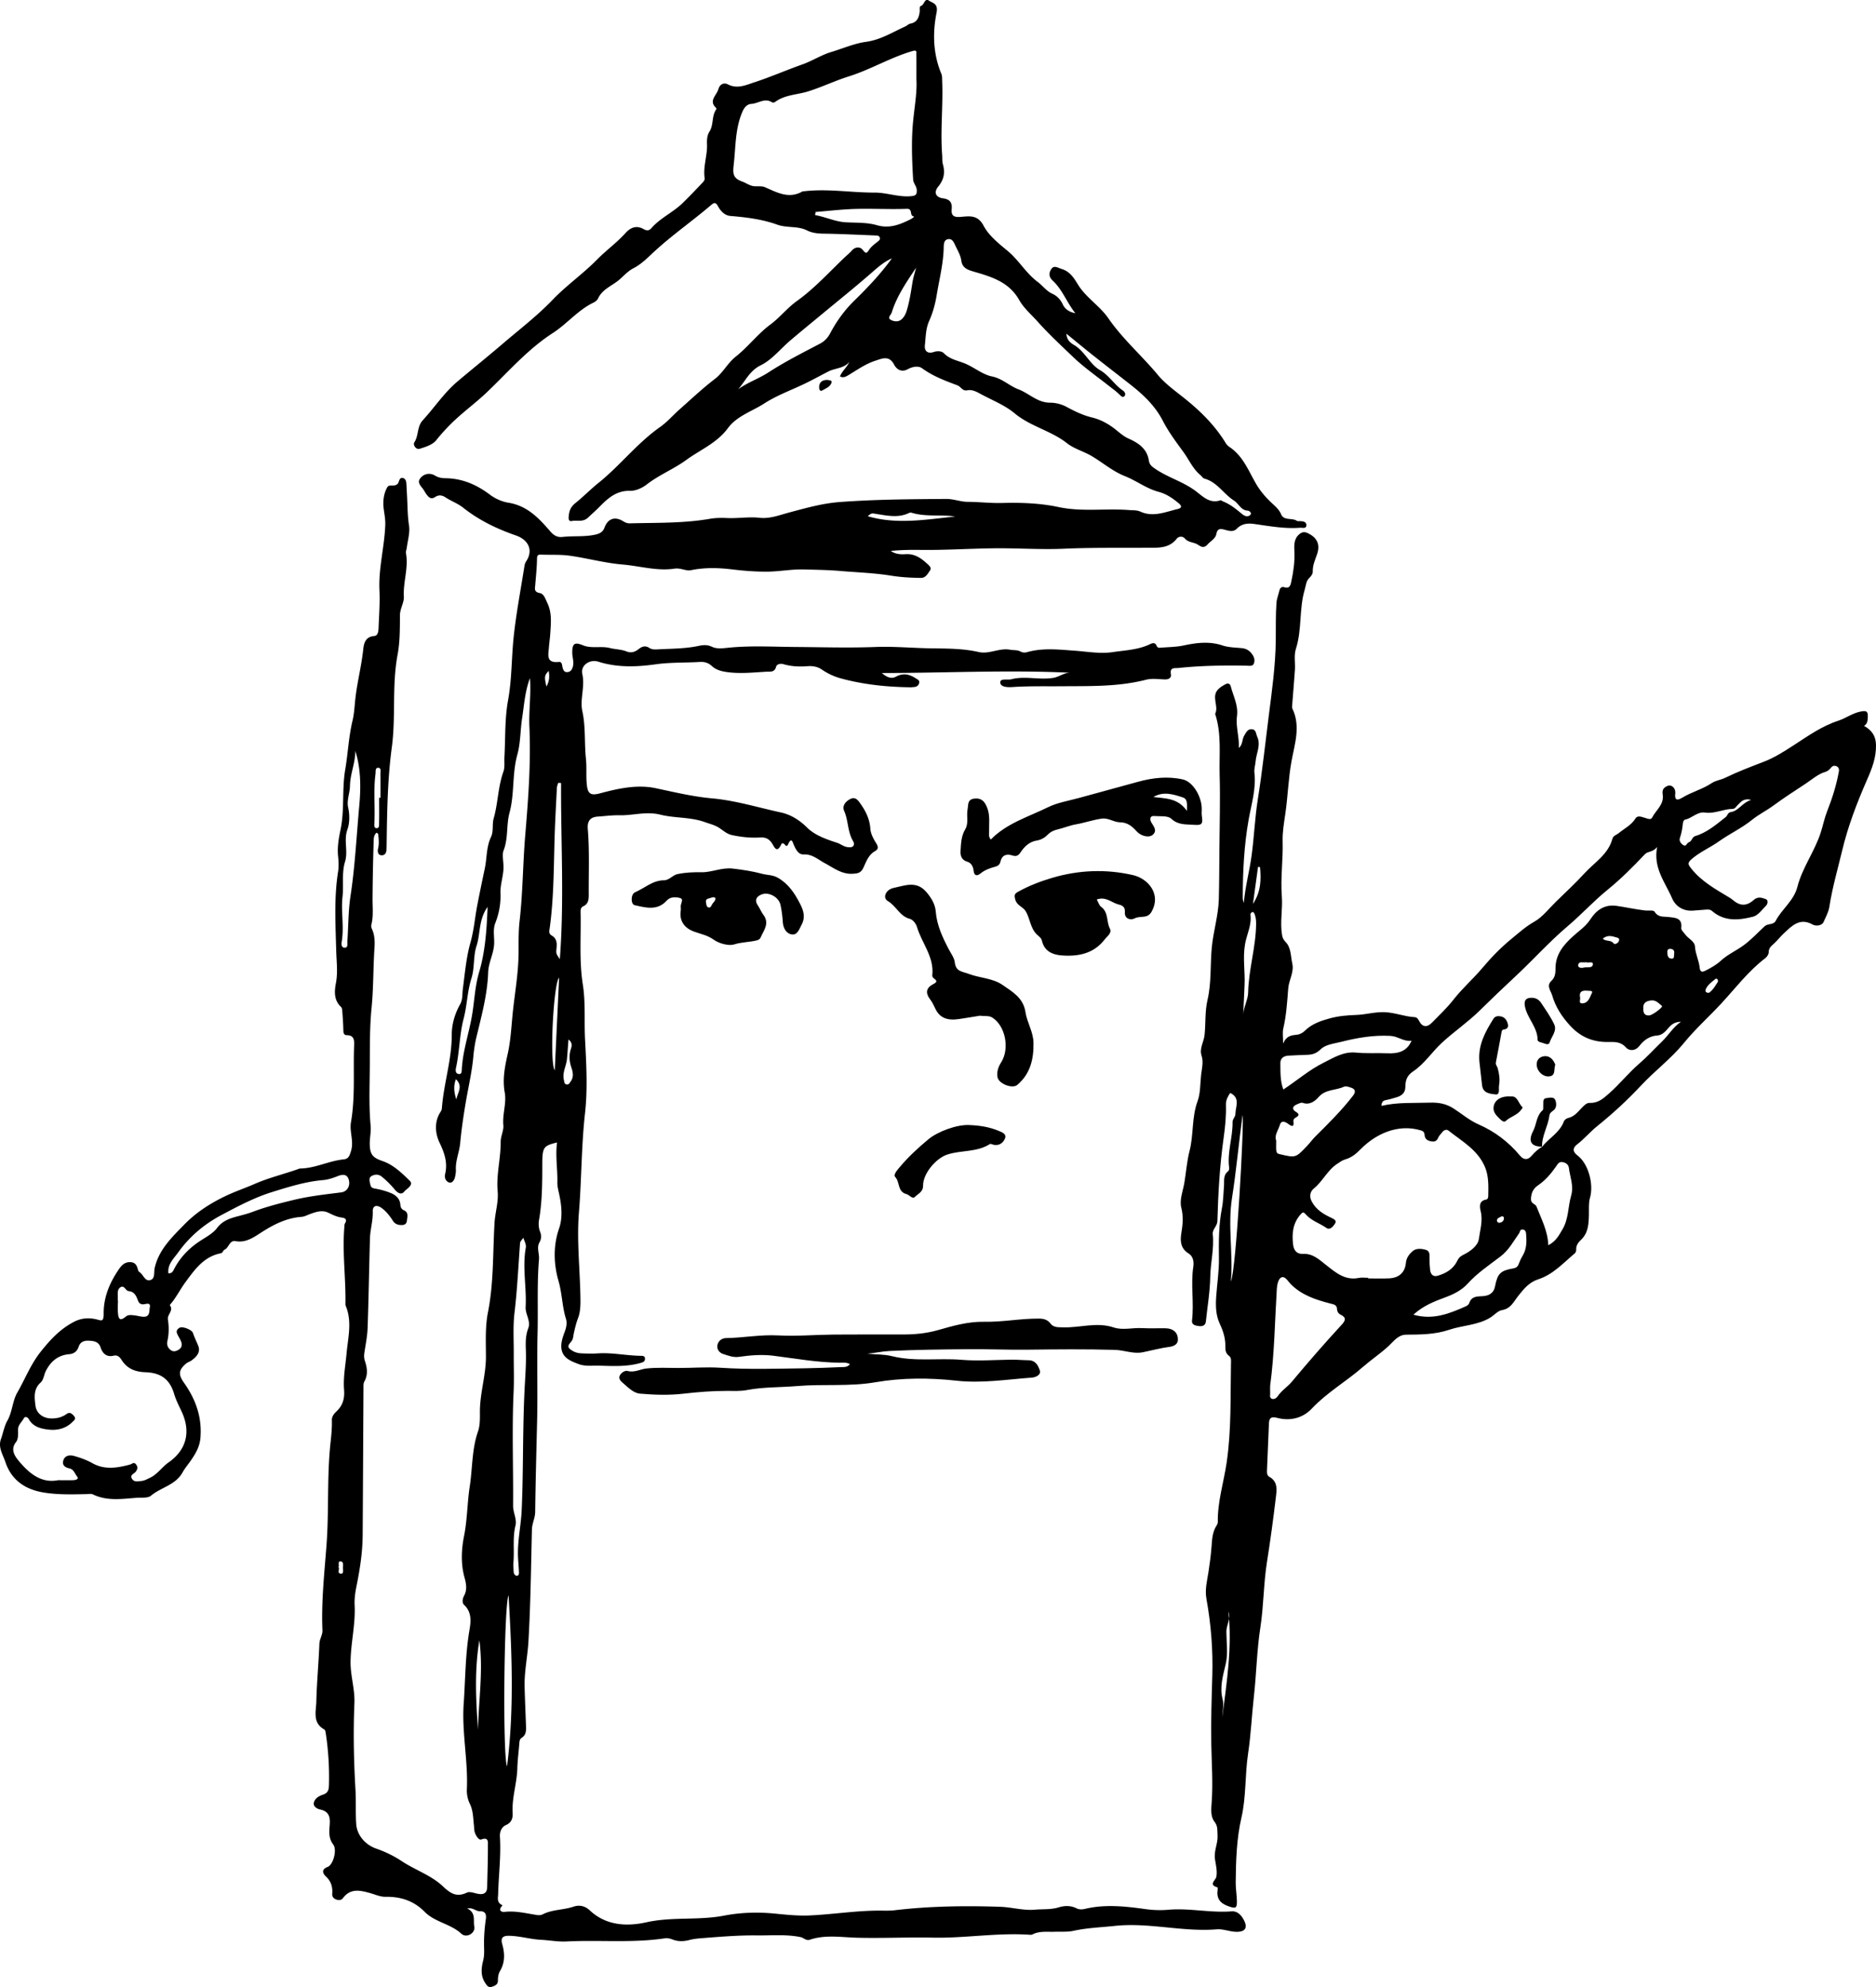 <svg xmlns="http://www.w3.org/2000/svg" xml:space="preserve" viewBox="0 0 202.476 214.476">
<title>
  A hand-drawn, agitated drink carton wielding a writng instrument menancingly
</title>
<desc>
  A hand-drawn, agitated drink carton wielding a writng instrument menancingly. Copyright 2024 Kim Nguyen. See yesthatkim.com/terms for license policy.
</desc>
  <g fill-rule="evenodd" clip-rule="evenodd">
    <path d="M40.645 89.876c-.35.3-.311.749-.322 1.134-.061 1.993-.1 3.987-.115 5.981-.007.926.107 1.855-.117 2.77-.043.177-.032.323.043.484.308.658.331 1.357.284 2.064-.145 2.151-.102 4.321-.313 6.454-.201 2.022-.185 4.027-.191 6.041-.007 2.242-.121 4.484.09 6.73.059.633-.113 1.326-.096 1.999.028 1.091.34 1.427 1.384 1.786 1.172.402 2.066 1.283 2.922 2.114.482.469-.32.858-.602 1.198-.34.41-.778.037-1.001-.232a10.058 10.058 0 0 0-1.411-1.403c-.359-.293-.776-.245-1.104-.058-.343.195-.189.597-.124.924.056.281.202.377.507.427.569.094 1.139.253 1.674.468.563.225 1.015.611 1.061 1.288.019.278.124.468.388.589.521.239.356.701.318 1.107-.027.282-.185.463-.49.479-.418.021-.783-.078-1.022-.452-.329-.513-.69-.985-1.188-1.362-.537-.404-1.011-.309-.989.355.033.994-.273 1.931-.301 2.9-.094 3.224-.142 6.448-.254 9.671-.031.892-.217 1.778-.348 2.665-.045.31-.047.588.058.901.241.723.347 1.47-.048 2.186-.132.239-.106.488-.108.737-.03 5.285-.052 10.57-.087 15.855-.012 1.851-.292 3.67-.659 5.481-.139.686-.246 1.399-.21 2.093.106 2.052-.413 4.05-.438 6.098-.019 1.529.48 2.967.415 4.498-.132 3.116-.067 6.241.116 9.356.073 1.231-.007 2.472.079 3.678.084 1.185.961 2.224 2.151 2.641.988.347 1.898.783 2.758 1.354 1.452.964 3.181 1.525 4.444 2.718.838.79 1.488 1.205 2.602.678.318-.15.818.074 1.233.14.584.094.933-.098.946-.735.03-1.488.085-2.977.078-4.464-.002-.358.111-.976-.721-.669-.261.097-.598-.432-.707-.815-.068-.239-.054-.501-.083-.752-.091-.774-.075-1.553-.442-2.296-.228-.461-.34-1.039-.317-1.556.139-3.093-.557-6.167-.343-9.233.175-2.5.171-5.018.552-7.517.15-.981.493-2.229-.513-3.161-.228-.211-.175-.654-.005-.965.371-.676.235-1.328.044-2.026-.4-1.465-.324-3.006-.039-4.434.355-1.778.341-3.572.613-5.34.306-1.981.219-4.019.894-5.956.224-.644.208-1.391.204-2.089-.01-2.024.658-3.962.651-6-.005-1.59-.091-3.208.222-4.789.628-3.183.515-6.417.706-9.63.068-1.142.441-2.253.337-3.404-.162-1.795.338-3.547.326-5.328-.004-.629.342-1.234.288-1.799-.115-1.206.362-2.383.149-3.547-.263-1.438.024-2.83.323-4.165.347-1.55.396-3.106.567-4.657.235-2.133.608-4.254.607-6.411 0-1.096-.016-2.201.109-3.286.352-3.071.349-6.163.607-9.236.327-3.906.623-7.802.449-11.731-.076-1.726.199-3.465.06-5.228-.537 1.424-.628 2.896-.85 4.356-.198 1.299-.163 2.648-.508 3.888-.579 2.076-.296 4.247-.846 6.277-.366 1.352-.118 2.756-.647 4.091-.157.397-.019 1.123-.004 1.691.025 1.003-.364 1.927-.326 2.92.042 1.095-.149 2.167-.557 3.206-.282.718-.09 1.505-.127 2.257-.052 1.072-.61 2.012-.645 3.067-.081 2.392-.712 4.682-1.265 6.987-.163.681-.27 1.381-.332 2.078-.155 1.728-.565 3.418-.848 5.121-.234 1.406-.443 2.817-.572 4.229-.09.988-.522 1.906-.467 2.91.014.248-.04.505-.09.752-.072.354-.318.711-.646.605-.293-.094-.536-.455-.429-.895.297-1.22-.057-2.271-.597-3.4-.435-.909-.578-2.063-.034-3.094.104-.196.265-.363.282-.598.195-2.682 1.079-5.262 1.07-7.99-.003-1.09.334-2.252.907-3.266.287-.508.215-1.1.286-1.634.225-1.687.365-3.402.825-5.027.379-1.341.48-2.71.742-4.057.254-1.304.524-2.619.801-3.914.243-1.135.157-2.337.675-3.422.296-.62.102-1.348.286-1.993.473-1.656.462-3.408 1.049-5.045.172-.482.082-1.059.112-1.592.113-2.048.027-4.133.394-6.135.418-2.284.363-4.576.607-6.854.273-2.553.761-5.083 1.161-7.623.026-.163.074-.337.164-.471.81-1.197.307-2.341-1.096-2.828-2.041-.708-3.979-1.637-5.693-3.001-.572-.455-1.3-.709-1.917-1.117-.391-.259-.757-.255-1.094-.03-.426.285-.667.062-.899-.229-.157-.196-.263-.432-.413-.635-.276-.374-.688-.73-.244-1.221.436-.481 1.05-.52 1.535-.226.402.243.798.282 1.196.288 1.805.026 3.355.732 4.752 1.786.599.452 1.342.751 1.95.848 2.071.328 3.32 1.683 4.561 3.118.355.411.751.647 1.303.584 1.199-.138 2.417.016 3.608-.267.44-.104.764-.3.925-.738.362-.983 1.127-1.246 2.025-.685.226.141.455.228.711.221 2.885-.076 5.777.007 8.64-.49.604-.104 1.234-.113 1.848-.083 1.175.057 2.341-.156 3.522-.026 1.122.124 2.163-.301 3.245-.588 1.762-.468 3.519-.971 5.388-1.112 3.833-.289 7.662-.307 11.497-.335.796-.006 1.552.308 2.306.312 1.258.007 2.511.158 3.761.124 2.033-.056 4.101.022 6.036.435 2.563.546 5.087.133 7.616.328.42.033.854-.005 1.246.171 1.381.624 2.672.039 3.984-.271.552-.13.478-.362.109-.665-.646-.533-1.312-.984-2.149-1.208-1.297-.346-2.376-1.196-3.614-1.686-1.334-.526-2.404-1.47-3.61-2.18-.836-.492-1.884-.774-2.641-1.372-1.731-1.365-3.943-1.802-5.665-3.237-1.063-.887-2.479-1.432-3.74-2.124-.414-.228-.871-.451-1.362-.351-.521.106-.688-.398-1.072-.542-1.318-.493-2.638-.985-3.8-1.834-.446-.326-1.118-.139-1.538.092-.758.417-1.267-.068-1.48-.481-.544-1.056-1.338-.649-2.008-.438-1.052.332-1.97.988-2.915 1.557-.305.183-.563.325-.927.147.241-.602.745-.979 1.012-1.566-.589.718-1.526.651-2.278 1.038-.894.461-1.798.964-2.722 1.399-1.404.662-2.885 1.209-4.178 2.045-1.33.86-2.956 1.343-3.934 2.674-1.173 1.596-2.972 2.32-4.494 3.429-1.352.985-2.925 1.603-4.261 2.643-.438.341-1.145.702-1.822.685-1.458-.037-2.392.823-3.322 1.768-.377.383-.797.749-1.185 1.116-.575.544-1.193.247-1.775.379-.266.06-.338-.189-.325-.385.039-.612.15-1.097.738-1.564.851-.678 1.619-1.474 2.479-2.165 2.339-1.876 4.178-4.3 6.662-6.043.759-.533 1.417-1.298 2.139-1.937 1.242-1.097 2.451-2.24 3.764-3.245.899-.688 1.379-1.719 2.252-2.407 1.339-1.057 2.366-2.45 3.748-3.472 1.017-.752 1.8-1.776 2.84-2.521 1.898-1.358 3.462-3.092 5.142-4.696.272-.26.563-.487.817-.781.274-.318.831-.492 1.186-.023.344.456.444.286.691-.08.224-.332.578-.583.898-.84.141-.113.276-.199.236-.396-.052-.255-.271-.26-.464-.268-1.656-.067-3.312-.145-4.968-.186-.835-.021-1.647.035-2.451-.368-.984-.495-2.147-.237-3.189-.613-1.636-.591-3.352-.796-5.08-.942-.584-.049-1.038-.525-1.301-1.014-.24-.443-.402-.469-.744-.177-1.999 1.708-4.162 3.212-6.108 4.996-.709.649-1.4 1.386-2.322 1.856-.518.264-.987.772-1.453 1.183-.777.686-1.863 1.034-2.339 2.067-.086.186-.298.351-.491.443-1.682.81-2.855 2.294-4.397 3.289-2.719 1.755-4.813 4.205-7.131 6.41-1.18 1.123-2.513 2.085-3.682 3.218-.622.603-1.22 1.253-1.771 1.945-.38.477-1.134.715-1.768.913-.439.138-.743-.458-.6-.67.5-.738.282-1.705.915-2.396 1.273-1.389 2.34-3.005 3.764-4.205 1.605-1.353 3.248-2.671 4.845-4.04 1.823-1.562 3.74-3.021 5.404-4.757 1.501-1.567 3.293-2.813 4.8-4.345.992-1.008 2.141-1.829 3.083-2.878.536-.597 1.187-.853 1.949-.417.318.182.589.185.828-.091.958-1.106 2.328-1.699 3.364-2.703.75-.727 1.468-1.487 2.188-2.243.109-.114.232-.304.211-.438-.195-1.25.299-2.45.25-3.687-.019-.479.003-.95.274-1.378.455-.721.213-1.657.714-2.37.027-.038.031-.135.004-.16-.86-.78.045-1.359.229-2.016.152-.543.582-.766 1.038-.532 1.019.523 1.951.066 2.845-.225 1.755-.572 3.452-1.317 5.196-1.935 1.061-.375 2.024-1.014 3.118-1.341 1.247-.373 2.469-.919 3.742-1.093 1.579-.215 2.856-1.036 4.237-1.66.189-.085.352-.271.576-.313.715-.137.904-.667.983-1.287.027-.216-.076-.55.14-.619.368-.117.382-.894.866-.565.402.272 1.012.301.81 1.313-.437 2.188-.372 4.45.525 6.592.093.221.072.494.083.744.114 2.669-.205 5.338-.001 8.008.026.336-.009.688.081 1.006.256.905.108 1.661-.508 2.411-.502.61-.27 1.154.51 1.258.765.102 1.013.467.945 1.179-.07.73.272.883.974.826.925-.075 1.831-.254 2.466.946.578 1.094 1.64 1.929 2.619 2.742 1.195.994 1.966 2.396 3.217 3.325.552.41.938.995 1.608 1.294.459.205.86.607 1.096 1.119.232.505.639.813 1.368.979-.956-1.222-1.412-2.581-2.457-3.539-.458-.42-.393-.898-.105-1.282.286-.383.704-.075 1.071.034.89.265 1.322.948 1.778 1.694.86 1.405 2.346 2.286 3.272 3.629 1.549 2.245 3.611 4.029 5.341 6.111.77.926 1.783 1.663 2.738 2.419 1.788 1.417 3.399 2.984 4.594 4.948.098.161.243.31.399.414 1.453.96 2.046 2.548 2.863 3.96.48.83 1.09 1.523 1.781 2.161.367.339.722.65.934 1.147.308.72 1.169.352 1.695.7.082.055.22.033.332.037.322.012.702.049.696.438-.007.418-.427.256-.668.275-1.652.13-3.273-.169-4.898-.398-.72-.102-1.379-.074-1.944.507-.384.394-.895.211-1.359.09-.431-.111-.736-.106-.844.474-.093.5-.604.749-.928 1.112-.544.61-.887.078-1.311-.081-.411-.153-.857-.173-1.188-.567-.192-.229-.634-.229-.842.038-.848 1.086-2.03.981-3.2.988-3.002.018-6.008-.031-9.005.103-2.55.113-5.09-.082-7.637-.046-2.613.037-5.224.207-7.838.173-1.057-.014-2.114-.002-3.191.113.48.334 1.039.386 1.585.347.956-.069 1.652.399 2.302.995.224.205.564.463.347.767-.236.332-.459.802-.968.798-1.09-.009-2.168-.07-3.26-.245-1.793-.289-3.623-.345-5.438-.501-1.311-.113-2.632-.129-3.941-.165-1.348-.037-2.715.24-4.082.239-1.202-.001-2.395-.089-3.596-.236-1.49-.182-3.002-.236-4.516.079-.531.11-1.133-.268-1.755-.172-1.902.294-3.751-.284-5.625-.441-1.906-.16-3.779-.679-5.68-.949-.995-.141-2.017-.085-3.026-.115-.286-.009-.524-.05-.529.416-.009.944-.115 1.887-.188 2.831-.032.414-.17.782.509.903.433.077.607.677.81 1.105.503 1.062.365 2.191.297 3.297-.029.47-.104.944-.139 1.419-.06.82-.352 1.756 1.063 1.61.356-.037.336.301.394.54.067.281.153.575.517.556.357-.019.519-.265.609-.598.14-.514-.068-1.003-.068-1.506.001-.987.249-1.162 1.146-.794.939.385 1.953.053 2.916.297.594.15 1.222.137 1.807.373.451.182.881.071 1.261-.23.373-.296.729-.456 1.209-.143.331.216.766.148 1.158.13 1.373-.063 2.756-.069 4.102-.351.555-.116.972-.154 1.522.105.466.22 1.108.149 1.66.091 2.442-.256 4.885-.104 7.329-.088 2.864.02 5.727.11 8.595.001 2.018-.077 4.044.117 6.068.146 1.708.025 3.412.013 5.094.398 1.144.262 2.233-.471 3.395-.247.378.073.772-.007 1.143.207.175.101.455.119.655.062 1.703-.49 3.394-.291 5.132-.168 1.369.097 2.772.361 4.154.155 1.333-.199 2.704-.243 3.959-.831.275-.129.586-.278.767.155.059.142.173.222.33.208.867-.076 1.752-.072 2.597-.251 1.405-.298 2.77-.468 4.183.002.653.217 1.382.22 2.08.289.512.05.863.283 1.154.709.215.315.267.637.151.948-.118.321-.474.243-.741.238-2.473-.046-4.941-.014-7.403.247-.404.042-.954-.109-.808.682.071.386-.248.565-.664.553-.673-.021-1.383-.132-2.016.031-2.991.773-6.042.68-9.081.705-1.769.014-3.535-.031-5.304.084-.478.031-1.318.045-1.353-.478-.032-.5.772-.25 1.196-.36 1.49-.385 3.016.102 4.532-.151.634-.106 1.137-.554 1.795-.555-6.754-.319-13.498.031-20.31.032.578.491 1.049.654 1.527.395.769-.418 1.434-.278 2.119.167.222.144.474.221.376.549-.083.276-.297.393-.577.405-.112.004-.224.026-.336.024-2.561-.032-5.096-.292-7.57-.971-.717-.197-1.404-.525-2.033-.958-.452-.311-1.005-.389-1.534-.349-.881.067-1.748.031-2.589-.217-.373-.11-.734.042-.786.256-.158.653-.634.534-1.058.558-1.427.08-2.848.241-4.285.034-.607-.087-1.162-.244-1.593-.643-.391-.361-.802-.473-1.301-.444-1.593.093-3.182.03-4.783.255-2.045.287-4.129.361-6.166-.282-.955-.302-1.946.406-1.737 1.329.311 1.37-.277 2.718.005 4.016.373 1.708.206 3.424.386 5.124.099.93.001 1.854.093 2.777.106 1.058.446 1.225 1.466.952 1.953-.523 3.982-.966 5.967-.546 2.022.428 4.026.913 6.089 1.098 2.527.227 4.95.984 7.414 1.517 1.035.224 1.992.792 2.829 1.625.849.847 2.085 1.272 3.249 1.653.402.132.725.427 1.152.47.227.022.472.055.615-.159.119-.179.029-.373-.073-.55-.566-.987-.475-2.165-.929-3.197-.251-.569.169-1.041.665-1.292.576-.293.875.199 1.142.58.549.783.948 1.628 1.016 2.611.042.597.348 1.122.653 1.619.219.357.221.617-.145.819-.716.397-.956 1.16-1.267 1.808-.273.569-.629.598-1.119.631-1.196.081-2.081-.629-3.044-1.146-.723-.388-1.336-.982-2.271-.938-.554.027-.816-.494-1.033-.952-.164-.347-.261-.991-.657-.126-.113.247-.227.172-.358.005-.094-.119-.292-.189-.354-.053-.521 1.139-.785.242-1.063-.143-.325-.449-.699-.596-1.267-.561-1.007.063-2.012-.045-3.009-.258-.555-.119-.942-.497-1.375-.776-.489-.316-1.013-.43-1.534-.619-1.567-.569-3.26-.42-4.814-.808-1.544-.386-2.938.097-4.398.064-.783-.018-1.569.089-2.354.141-.849.056-1.153.509-1.084 1.347.19 2.326.089 4.66.102 6.99.003.537.013 1.066-.608 1.355-.326.151-.272.539-.268.837.042 2.527-.157 5.095.233 7.569.315 1.997.142 3.955.243 5.926.138 2.664.292 5.367-.003 8.004-.398 3.557-.365 7.123-.654 10.676-.258 3.174.136 6.342.162 9.515.005.636-.03 1.316-.254 1.896-.215.558-.34 1.119-.469 1.689-.05.22-.052.458-.143.657-.144.313-.64.62-.338.934.287.299.765.511 1.231.535.617.033 1.239.048 1.854.008 1.554-.101 3.08.244 4.625.264.217.003.479.004.457.345-.018.278-.219.352-.451.418-1.481.428-3.002.346-4.509.298-.738-.023-1.472.11-2.239-.183-.705-.268-1.398-.544-1.687-1.19-.327-.733-.043-1.572.229-2.294.182-.482.26-.971.13-1.385-.416-1.326-.41-2.716-.801-4.073-.513-1.782-.611-3.76.064-5.701.402-1.158.266-2.516-.012-3.754-.091-.41-.189-.8-.18-1.219.033-1.424-.229-2.84-.031-4.29-1.494.368-1.595.503-1.595 2.463 0 1.965-.014 3.925-.347 5.871-.074.434-.057.886.118 1.327.144.364.144.734-.078 1.126-.322.569.002 1.204-.049 1.819-.222 2.66-.086 5.332-.154 7.999-.079 3.135.026 6.276-.048 9.415-.078 3.287-.168 6.574-.209 9.861-.008.665-.336 1.234-.352 1.892-.096 4.028-.142 8.061-.375 12.081-.095 1.639-.458 3.268-.414 4.925.038 1.405.102 2.81.151 4.214.017.484.02.958-.47 1.268-.238.15-.237.427-.258.682-.069.869-.184 1.736-.208 2.605-.043 1.627-.606 3.194-.506 4.842.03.497-.09 1.009-.726 1.288-.436.191-.685.672-.647 1.266.129 2.05-.137 4.092-.19 6.138-.011.434-.166.922.364 1.194.182.094.044.124-.021.211-.333.445.067.59.34.559 1.196-.139 2.339.16 3.498.336.231.035.432.027.648-.082 1.033-.523 2.217-.449 3.302-.817.563-.191 1.188-.134 1.759.401 1.749 1.642 3.979 1.758 6.109 1.285 2.78-.616 5.614-.188 8.358-.715 1.82-.35 3.625-.405 5.426-.231 1.285.125 2.563.266 3.85.206 2.521-.117 5.023-.527 7.554-.521.532.001 1.07.024 1.596-.038 3.788-.45 7.585-.499 11.393-.374 1.261.041 2.483.425 3.761.311.86-.076 1.72.012 2.58-.254.6-.185 1.277-.208 1.897.104.288.145.611.138.911.066 2.191-.524 4.373-.276 6.563.026.803.11 1.635.138 2.441.067 2.28-.202 4.535.354 6.814.171.696-.057 1.124.488 1.391 1.044.365.765.052 1.165-.808 1.166-.735 0-1.468-.326-2.161-.27-3.688.303-7.326-.761-10.996-.37-1.491.158-3.002.21-4.482.533-.648.141-1.343.075-2.017.101-.808.029-1.633-.103-2.401.285-.093.048-.222.044-.331.036-3.492-.235-6.961.388-10.441.313-2.724-.058-5.443.081-8.168.009-1.683-.044-3.42-.351-5.094.218-.395.134-.663-.216-1.016-.288-1.564-.318-3.138-.159-4.707-.179-1.903-.023-3.797.132-5.692.28-.53.042-1.045.073-1.573.213-.582.155-1.215.188-1.824-.05-.253-.1-.558-.171-.82-.132-3.529.529-7.087.162-10.627.342-.907.047-1.845-.133-2.757-.18-1.2-.061-2.345-.436-3.542-.432-.625.001-.806.298-.648.857.281 1.001.332 1.981-.215 2.919-.191.328-.245.687-.24 1.056.006.438-.318.554-.639.666-.382.134-.54-.119-.726-.395-.521-.773-.437-1.605-.229-2.424.17-.666.087-1.311.093-1.972.007-.811.072-1.647.192-2.464.081-.548-.032-.91-.646-.894-.422.011-.716-.418-1.358-.3.974.474.628 1.293.761 1.937.149.726-.837 1.303-1.393.79-1.168-1.078-2.852-1.236-3.965-2.366-1.162-1.18-2.576-1.649-4.224-1.618-.565.011-1.138-.26-1.704-.415-1.057-.291-2.088-.521-2.89.559-.183.246-.49.247-.776.125-.26-.11-.402-.304-.379-.592.057-.73-.114-1.341-.686-1.877-.294-.276-.562-.736.182-1.021.627-.24 1.039-1.861.615-2.417-.482-.633-.455-1.311-.393-2.006.075-.854.02-1.569-1.038-1.783-.29-.059-.707-.301-.674-.649.047-.511.563-.81.958-.936.611-.195.667-.56.681-1.069.05-1.879-.062-3.747-.35-5.604-.021-.132-.058-.323-.15-.374-1.303-.721-.886-1.964-.861-3.024.05-2.075.25-4.146.33-6.223.02-.527.351-.956.329-1.463-.134-3.087.212-6.167.441-9.225.256-3.424.066-6.846.357-10.253.091-1.062.257-2.116.22-3.185-.016-.45.273-.744.543-1.005.665-.641.844-1.41.774-2.29-.106-1.319.151-2.61.268-3.915.146-1.62.583-3.284-.003-4.92-.047-.131-.121-.267-.118-.399.054-2.747-.343-5.487-.124-8.235.013-.166-.003-.36.077-.491.261-.426.012-.583-.333-.624-.538-.065-.991-.297-1.469-.527-.676-.324-1.369-.077-2.023.165-.289.107-.557.261-.874.284-1.625.118-2.997.823-4.351 1.692-.804.517-1.653 1.133-2.767.928-.652-.12-.705.709-1.187.925-.154.068-.179.344-.409.388-1.839.355-2.838 1.797-3.827 3.145-.564.769-.99 1.654-1.63 2.387-.018.02-.043.061-.037.07.444.579-.291.995-.208 1.531.12.781.123 1.559-.055 2.342-.082.358.015.714.359.971.32.237.646.094.866-.048.606-.392.216-.986.02-1.343-.238-.433-.417-.717.064-1.017.306-.19 1.329.202 1.451.563.16.472.375.914.565 1.367.294.701-.188 1.219-.736 1.608-.175.124-.393.177-.573.329-.802.681-.861 1.167-.224 2.068 1.257 1.777 1.959 3.698 1.776 5.935-.081.996-.553 1.762-1.067 2.5-.278.4-.623.803-.85 1.219-.756 1.388-2.33 1.623-3.421 2.534-.345.287-1.027.191-1.559.23-1.588.116-3.188.374-4.715-.371-.183-.09-.441-.033-.665-.029-1.576.033-3.165.081-4.714-.186-1.912-.329-3.393-1.298-4.059-3.271-.276-.818-.807-1.581-.481-2.483.238-.659.354-1.393.686-1.975.556-.975.549-2.131 1.082-3.052.839-1.451 1.425-3.014 2.508-4.383 1.046-1.322 2.095-2.447 3.577-3.23.892-.471 1.781-.482 2.675-.223.43.125.496.002.538-.331.011-.084.024-.169.022-.252-.039-1.802.617-3.378 1.604-4.832.288-.424.615-.834 1.253-.818.606.015.732.403.853.853.021.076.069.169.132.205.43.25.586 1.005 1.134.892.615-.128.422-.851.525-1.305.45-1.995 1.847-3.314 3.189-4.692 1.342-1.379 2.961-2.395 4.662-3.183.937-.434 1.966-.785 2.923-1.205 1.467-.643 3.004-1.021 4.504-1.535.158-.055.32-.135.481-.139 1.607-.035 3.053-.824 4.632-.982.558-.055.64-.406.795-.884.345-1.065-.176-2.089.002-3.122.477-2.758.23-5.543.341-8.313.024-.582-.019-1.078-.795-1.088-.323-.004-.362-.26-.368-.548-.013-.645-.059-1.289-.107-1.933-.015-.191-.02-.449-.139-.561-.793-.741-.723-1.692-.554-2.589.222-1.179.059-2.342.029-3.507-.073-2.837-.242-5.682.2-8.495.095-.605.058-1.125.001-1.702-.093-.944.063-1.874.262-2.819.451-2.14.145-4.363.51-6.508.299-1.756.371-3.543.788-5.283.2-.838.225-1.717.33-2.577.2-1.641.607-3.246.801-4.893.071-.606.102-1.588 1.213-1.668.417-.03.454-.537.468-.896.052-1.348.157-2.7.095-4.044-.111-2.396.551-4.712.629-7.083.021-.606-.112-1.209-.182-1.804-.083-.708.002-1.536.399-2.23.117-.205.322-.179.522-.184.283-.007.574-.032.696-.359.089-.237.154-.541.49-.447.272.076.34.358.354.618.045.812.089 1.625.117 2.437.024.696.059 1.379.166 2.078.118.768-.143 1.595-.243 2.396-.024.195-.121.398-.087.58.292 1.576-.316 3.104-.229 4.674.038.679-.414 1.292-.419 2.016-.011 1.428.004 2.883-.258 4.277-.621 3.302-.174 6.654-.618 9.957-.474 3.529-.514 7.082-.563 10.634-.002.141-.008.281-.013.422-.012.354-.174.646-.537.626-.426-.023-.437-.47-.376-.717.112-.455.086-.89.039-1.336-.007-.121.023-.281-.193-.383zM98.908 8.6c0-1.167.008-1.954-.005-2.741-.004-.225.089-.494-.398-.353-2.389.689-4.525 1.996-6.893 2.74-1.479.464-2.888 1.146-4.366 1.612-1.203.38-2.533.354-3.604 1.158-.075.056-.248.072-.322.024-.787-.507-1.485.135-2.228.174-.433.023-.742.36-.928.771-.823 1.82-.749 3.774-.965 5.701-.116 1.031-.137 1.543.937 1.922.408.144.791.456 1.272.492.392.029.826-.038 1.167.111 1.307.572 2.574 1.29 4.033.452.044-.025.111-.012.167-.018 2.551-.301 5.088.15 7.635.143 1.332-.004 2.624.532 3.991.379.463-.052.549-.198.548-.611-.002-.45-.369-.746-.395-1.183-.108-1.794-.181-3.582-.074-5.385.113-1.926.528-3.829.428-5.388zm16.189 27.417c.033.614.362.953.798 1.203 1.181.677 1.707 2.079 2.825 2.728 1.007.584 1.549 1.576 2.465 2.196.205.138.384.439.138.644-.177.147-.364-.072-.536-.239-.353-.345-.765-.631-1.154-.939-1.285-1.016-2.634-1.949-3.824-3.089-1.302-1.247-2.626-2.471-3.826-3.818-.677-.759-1.488-1.447-1.976-2.314-1.096-1.948-2.974-2.51-4.887-3.065-.658-.191-1.257-.387-1.366-1.19-.08-.591-.391-1.092-.639-1.621-.174-.369-.34-.782-.8-.698-.427.078-.453.503-.46.888-.034 1.742-.476 3.428-.755 5.134-.156.955-.419 1.921-.814 2.801-.384.856-.365 1.739-.464 2.612-.068.598.257.97.942.747.4-.131.865-.124 1.119.138.616.634 1.446.773 2.194 1.069 1.037.412 1.944 1.215 2.976 1.424 1.139.231 1.88 1.019 2.87 1.394 1.151.437 2.044 1.442 3.41 1.44.596 0 1.25.167 1.774.45.883.476 1.768.909 2.741 1.144.818.198 1.539.562 2.23 1.054.576.41 1.057.929 1.739 1.232 1.008.448 1.972 1.072 2.164 2.3.073.468.256.651.647.922 1.399.972 3.074 1.42 4.438 2.449.768.579 1.497 1.373 2.648.987.078-.026.199.085.302.126.788.312 1.429.85 2.069 1.379.281.232.612.293.837.09.256-.232-.113-.474-.247-.48-.758-.036-.976-.76-1.48-1.078-1.128-.711-1.816-2.001-3.189-2.375-.183-.049-.288-.251-.429-.366-.821-.671-1.225-1.643-1.824-2.469-.797-1.099-1.626-2.197-2.243-3.397-.84-1.632-2.104-2.821-3.502-3.919-1.346-1.058-2.703-2.101-4.045-3.164-.965-.765-1.911-1.553-2.866-2.33zM6.255 159.764c.7 0 1.207.017 1.711-.008.21-.011.576-.123.369-.373-.254-.307-.365-.788-.832-.89-.473-.104-.822-.339-.668-.861.158-.537.683-.615 1.111-.498.696.19 1.396.439 2.023.79 1.343.752 2.695.513 4.053.153.231-.062.412-.315.644-.039.241.286.183.571-.043.835-.184.215-.615.317-.386.722.227.398.641.284.992.257.337-.025.632-.195.94-.339.829-.387 1.317-1.176 2.03-1.673 1.822-1.27 2.472-3.18 1.413-5.468-.286-.617-.612-1.232-.811-1.903-.471-1.592-1.413-2.3-3.114-2.361-1.059-.039-1.925-.349-2.536-1.283-.171-.262-.411-.618-.882-.502-.749.186-1.199-.234-1.405-.87-.216-.668-.75-.721-1.264-.746-.472-.022-.926.078-1.121.676-.137.422-.462.732-.989.777-1.183.101-1.974.717-2.533 1.791-.22.425-.239.968-.574 1.272-.793.722-.666 1.617-.557 2.487.109.867.834 1.372 1.707 1.387.615.011 1.162-.127 1.663-.486.338-.241.586-.021.792.223.274.324-.036.508-.218.687-.678.667-1.588.874-2.441.789-.815-.081-1.731-.259-2.219-1.134-.126-.227-.407-.339-.542-.089-.217.405-.635.7-.62 1.25.011.44.028 1.002-.214 1.303-.631.783-.141 1.508.221 1.954 1.127 1.389 2.475 2.534 4.3 2.17zM56.483 133.6c-.174.256-.338.362-.355.589-.186 2.513-.303 5.025-.601 7.535-.17 1.43-.07 2.946-.078 4.424-.007 1.349.047 2.7-.015 4.047-.188 4.103-.023 8.206-.057 12.309-.006.741.426 1.469.26 2.143-.323 1.314-.115 2.625-.218 3.932-.027.335.003.674.015 1.012.009.248.125.495.371.481.24-.014.208-.298.2-.487-.021-.477-.065-.952-.091-1.429-.095-1.747.318-3.46.393-5.184.199-4.53.085-9.07.343-13.604.069-1.214.152-2.45.105-3.682-.029-.775-.035-1.555.26-2.322.3-.78-.327-1.523-.284-2.297.117-2.133-.368-4.266.018-6.396.064-.351-.128-.652-.266-1.071zm39.78-105.715c-.851.367-1.527.976-2.227 1.586-1.811 1.577-3.686 3.08-5.535 4.613-1.076.892-2.16 1.774-3.223 2.68-1.051.895-1.958 2.066-3.155 2.652-1.229.602-1.661 1.707-2.458 2.603 1.017-.743 2.204-1.133 3.256-1.814 1.774-1.151 3.673-2.114 5.551-3.096.535-.28.877-.658 1.14-1.156.689-1.307 1.575-2.512 2.606-3.518 1.454-1.42 2.84-2.879 4.045-4.55zM18.174 137.428c.362.031.478-.186.599-.421.657-1.279 1.616-2.277 2.818-3.064.645-.422 1.385-.806 1.831-1.396.643-.852 1.507-1.079 2.418-1.317.494-.129.976-.26 1.462-.443 1.449-.546 2.965-.931 4.475-1.294 1.658-.396 3.357-.58 5.049-.795.635-.08 1.004-.692.82-1.353-.203-.729-.787-.562-1.235-.387-.503.196-1.015.368-1.536.412-1.906.161-3.734.741-5.521 1.296-1.88.584-3.669 1.528-5.439 2.469-1.9 1.011-3.458 2.329-4.683 4.043-.47.656-1.172 1.281-1.058 2.25zm20.177-56.382c.003 1.295-.562 2.5-.579 3.773-.011.793-.369 1.559-.196 2.333.181.812.156 1.727-.076 2.367-.43 1.187.095 2.335-.264 3.5-.37 1.201-.126 2.516-.27 3.784-.178 1.569.18 3.173-.074 4.764-.039.241-.111.736.333.72.365-.013.248-.445.266-.701.115-1.625.095-3.268.338-4.871.491-3.232.649-6.493.945-9.74.18-1.961.188-3.966-.423-5.929zm22.207 3.469c-.105-.007-.209-.015-.314-.022-.048.18-.13.358-.139.541-.093 1.85-.2 3.699-.252 5.55-.09 3.185-.085 6.374-.516 9.541-.039.29-.155.643.193.839.568.319.592.825.536 1.379-.058.581-.052.582.356 1.179.492-6.402.099-12.704.136-19.007zm27.466-61.637-.051.339c1.126.19 2.154.712 3.322.776 1.114.062 2.275.002 3.326.307 1.389.402 2.509-.061 3.658-.633.117-.058.465-.288.348-.305-.512-.075-.058-.851-.761-.824-1.842.071-3.692-.039-5.536.013-1.436.039-2.87.213-4.306.327zM54.892 172.201c-.486.752-.664 17.311-.167 18.445.781-6.133.521-12.282.167-18.445zm-2.266-74.313c-.987 1.374-.761 2.888-1.198 4.219-.36 1.098-.191 2.369-.542 3.473-.457 1.435-.467 2.932-.851 4.387-.445 1.686-.432 3.531-.818 5.281-.058.266-.078.621.3.674.315.044.316-.273.326-.483.097-1.978.755-3.853 1.093-5.787.275-1.575.314-3.174.784-4.754.645-2.175.81-4.496.906-7.01zm-39.887 42.727h-.018c0 .334-.019.67.004 1.002.039.586.124 1.105.864.479.248-.21.586-.158.889-.128.332.034.659.138.99.154.741.037.626-.605.703-1.015.101-.537-.333-.381-.612-.338-.334.053-.551-.09-.659-.375-.19-.5-.37-.975-1.015-1.041-.338-.035-.474-.697-.897-.406-.382.262-.257.757-.271 1.166-.007.167.013.335.022.502zM98.873 28.893c-1.045 1.57-2.089 3.081-2.631 4.845-.08.26-.514.565-.096.788.338.18.802.259 1.167-.067.279-.25.442-.575.549-.93.3-.989.453-2.007.615-3.025.087-.545.261-1.075.396-1.611zM51.737 177.044c-.532 3.205-.381 6.426-.142 9.648.06-3.216.577-6.421.142-9.648zm51.358-121.295c-1.566-.233-3.174.063-4.723-.412-.094-.029-.227.013-.325.058-1.11.514-2.251.263-3.371.094-.568-.085-.556-.17-1.025.227 3.11.92 6.273.363 9.444.033zm-43.22 59.772c.155-3.295.31-6.59.469-9.995-.602.559-1.057 9.175-.469 9.995zm-18.953-29.41h.141c0-.839.011-1.678-.007-2.516-.005-.258.124-.687-.203-.724-.383-.044-.292.413-.324.654-.237 1.787-.027 3.586-.124 5.379-.01.184-.031.464.216.483.332.025.288-.307.292-.5.021-.925.009-1.85.009-2.776zm20.435 26.082c-.058.748-.103 1.434-.166 2.119-.071.761-.53 1.464-.326 2.27.049.191.024.402.27.462.25.061.329-.142.445-.297.364-.488.262-1.021.091-1.519-.236-.689-.272-1.369-.045-2.048.131-.386.108-.682-.269-.987zm-12.105 6.488c.101-.703.782-1.426-.049-2.197-.302.81-.168 1.508.049 2.197zM58.976 74.1c.346-.625.337-1.124.243-1.688-.462.494-.483.626-.243 1.688zm-22.44 95.057c.168.19-.222.652.273.694.272.023.222-.344.209-.543-.019-.283.117-.74-.245-.786-.359-.046-.132.384-.237.635z"/>
    <path d="M133.703 80.734c.45-.377.332-.939.597-1.359.193-.309.343-.684.781-.672.5.013.462.495.605.8.426.908-.093 1.776-.167 2.661-.035.413-.177.828-.129 1.248.197 1.724-.328 3.382-.62 5.028-.499 2.804-.634 5.603-.64 8.426 0 .192.044.385.118.58.14-1.727.605-3.393.837-5.102.274-2.029.354-4.087.674-6.094.476-2.979.795-5.978 1.175-8.964.345-2.71.729-5.428.76-8.185.015-1.334-.02-2.681.073-4.021.033-.49.231-.92.329-1.383.055-.255.265-.4.508-.319.648.216.701-.317.776-.663.225-1.04.369-2.092.326-3.168-.027-.662-.084-1.363.513-1.875.284-.243.546-.307.914-.135 1.039.485 1.385 1.243 1.004 2.321-.211.6-.475 1.179-.451 1.849.008.214-.173.485-.347.645-.389.358-.382.825-.518 1.278-.627 2.092-.282 4.317-.957 6.409-.224.693-.056 1.507-.104 2.264-.08 1.229-.193 2.457-.287 3.685-.014.167-.051.363.016.501.92 1.909.23 3.857-.101 5.693-.339 1.879-.389 3.759-.659 5.622-.145.995-.323 2.003-.295 2.984.058 1.99-.24 3.971-.087 5.952.108 1.397-.214 2.79.025 4.185.054.313.147.502.387.75.597.62.538 1.522.716 2.316.213.95-.365 1.78-.438 2.695-.114 1.449-.199 2.902-.534 4.328-.1.424-.016.891-.016 1.629.352-.863.91-.901 1.471-.961.36-.038.636-.193.925-.475.73-.711 1.714-1.039 2.667-1.299.913-.248 1.875-.33 2.836-.362 1.026-.035 2.017-.343 3.075-.298 1.108.045 2.125.477 3.214.535.255.014.373.191.484.406.363.698.864.726 1.386.194.802-.815 1.641-1.608 2.342-2.505.951-1.218 2.118-2.227 3.106-3.403.962-1.145 2.006-2.216 3.162-3.162.781-.64 1.521-1.313 2.433-1.827.905-.51 1.587-1.422 2.354-2.17 1.031-1.006 2.093-1.985 3.063-3.048 1.078-1.18 2.564-2.045 3.018-3.728.097-.359.438-.418.664-.603.633-.516 1.382-.872 1.843-1.616.212-.343.68-.145 1.022-.043.273.082.613.252.763-.04.413-.806 1.302-1.403 1.14-2.472-.044-.292-.025-.577.219-.769.199-.157.463-.281.708-.176.342.146.464.524.426.827-.097.788.275.743.745.456 1.013-.62 2.19-.913 3.167-1.566.471-.315.988-.349 1.457-.577 1.365-.664 2.777-1.202 4.195-1.745 1.11-.425 2.158-1.091 3.186-1.756 1.545-1 3.049-2.083 4.847-2.67.821-.269 1.524-.819 2.437-.995.708-.137.758.066.744.604-.009.369-.029.725-.401.948.855.48 1.264 1.09 1.289 2.044.036 1.377-.443 2.583-.975 3.794-1.082 2.469-2.041 4.972-2.673 7.61-.486 2.029-1.07 4.032-1.389 6.101-.089.576-.403 1.103-.626 1.634-.144.343-.774.486-1.185.255-1.392-.78-2.255.174-3.105.961-.355.329-.663.736-1.031 1.077-.272.251-.6.476-.593.952.003.215-.181.499-.365.639-1.832 1.392-3.212 3.228-4.755 4.896-1.323 1.432-2.788 2.732-4.018 4.244-1.381 1.699-3.142 3.004-4.623 4.59-1.485 1.592-3.071 3.051-4.769 4.418-.743.599-1.374 1.359-2.15 1.958-.419.323-.578.726.046 1.198 1.206.91 1.753 3.153 1.345 4.555-.168.576-.101 1.225-.118 1.84-.027.981-.057 1.949-.847 2.698-.301.284-.558.615-.526 1.087.009.125-.059.303-.153.382-1.243 1.038-2.342 2.287-3.95 2.802-.974.313-1.578 1.059-2.168 1.81-.485.616-.787 1.356-1.735 1.511-.446.073-.824.534-1.247.797-1.363.848-2.987.832-4.458 1.328-1.503.508-3.063.518-4.624.527-.886.005-1.352.709-1.912 1.227-.89.821-1.899 1.493-2.806 2.284-1.779 1.553-3.85 2.731-5.489 4.474-.964 1.023-2.325 1.363-3.717.998-.674-.178-.877.008-.903.607-.075 1.711-.142 3.422-.214 5.133-.011.24.043.499.234.604.996.544.817 1.471.718 2.307-.276 2.305-.586 4.607-.95 6.899-.372 2.345-.351 4.727-.712 7.063-.388 2.497-.424 5.019-.706 7.517-.228 2.025-.313 4.07-.617 6.077-.35 2.308-.2 4.676-.719 6.928-.536 2.329-.594 4.65-.621 6.997-.008.671.117 1.343.13 2.016.015.811-.156.822-.892.57-.932-.319-1.331-.852-1.186-1.812.012-.08.005-.23-.023-.238-1.017-.275-.179-.775-.115-1.143.11-.639-.059-1.31-.146-1.863-.15-.951.336-1.729.271-2.611-.038-.519.063-.965-.333-1.471-.448-.573-.347-1.407-.296-2.13.146-2.081-.005-4.155-.044-6.233-.046-2.469.036-4.941.109-7.412.082-2.786-.142-5.55-.635-8.285-.182-1.006.076-1.947.221-2.886.14-.913.263-1.825.332-2.744.06-.787.085-1.571.538-2.264.075-.114.141-.263.138-.394-.037-2.183.638-4.269.952-6.398.525-3.557.397-7.107.468-10.665.006-.312.065-.665-.208-.864-.38-.277-.406-.644-.399-1.042.016-.862-.235-1.639-.601-2.422-.428-.917-.457-1.884-.386-2.936.094-1.378.316-2.752.295-4.146-.027-1.813-.02-3.628.328-5.426.148-.768.149-1.563.216-2.344.047-.568-.118-1.188.454-1.619.086-.064.122-.262.104-.387-.225-1.668.401-3.269.37-4.918-.006-.34.3-.537.304-.855.009-.81.572-1.734-.562-2.287-.227.35-.477.752-.46 1.27.038 1.213-.081 2.414-.251 3.613-.421 2.971-.585 5.961-.67 8.957-.016.542-.555.882-.5 1.406.162 1.559-.244 3.082-.272 4.637-.027 1.593-.308 3.208-.475 4.814-.041.401-.382.526-.751.47-.36-.055-.802-.109-.741-.614.232-1.927-.154-3.865.139-5.79.085-.558-.025-1.137-.512-1.436-.882-.543-.914-1.378-.78-2.189.153-.931.239-1.787-.003-2.747-.218-.863.18-1.798.331-2.697.188-1.123.27-2.305.551-3.395.462-1.779.226-3.643.871-5.399.32-.873.279-1.881.383-2.829.076-.701.283-1.381.045-2.113-.246-.756.251-1.465.33-2.209.133-1.256.026-2.535.315-3.775.436-1.869.286-3.78.463-5.666.164-1.75.714-3.452.76-5.22.046-1.797.051-3.596.064-5.394.021-2.667.102-5.336.026-8.001-.062-2.204.227-4.445-.487-6.604.439-.859-.508-1.917.407-2.729.236-.21.493-.36.758-.494.211-.107.445-.046.52.249.269 1.066.832 2.03.67 3.236-.149 1.117.272 2.254.2 3.422zm32.729 43.053c.733-.947 1.896-1.525 2.344-2.722.085-.226.308-.357.515-.408.637-.157 1.009-.647 1.423-1.077.24-.25.525-.547.816-.537.94.033 1.463-.43 2.158-1.043 1.141-1.006 2.073-2.2 3.221-3.186.859-.736 1.624-1.582 2.44-2.368.721-.693 1.227-1.585 2.077-2.165-.552.013-.941.195-1.307.617-.32.37-.675.831-1.272.869-.814.054-1.434.506-1.9 1.11-.469.608-1.126.557-1.462.177-.596-.672-1.276-.59-1.991-.588-1.616.004-2.923-.547-4.052-1.783-.888-.974-1.559-2.013-1.915-3.247-.142-.488-.654-1.033-.095-1.557.396-.371.457-.828.452-1.304-.016-1.559.865-2.599 1.945-3.568.628-.564 1.322-1.017 1.824-1.788.595-.912 1.46-1.646 2.841-1.444 1.021.148 2.031.378 3.058.495.352.04.913-.057 1.02.122.395.663.988.515 1.555.586.688.086 1.461.088 1.328 1.168-.03.248.261.468.418.696.331.477 1.032.726 1.067 1.337.047.799.432 1.499.505 2.269.049.506.307.48.609.326.593-.304 1.175-.62 1.678-1.083.731-.675 1.663-1.081 2.458-1.663.82-.601 1.521-1.363 2.272-2.057.339-.313.951-.128 1.182-.571.674-1.296 1.962-2.167 2.35-3.685.531-2.078 1.874-3.829 2.526-5.883.243-.765.399-1.557.699-2.313.542-1.368.982-2.778 1.248-4.233.042-.233.008-.456-.237-.575-.235-.114-.44-.055-.603.139-.164.195-.327.374-.589.451-.846.248-1.482.846-2.2 1.314-1.15.752-2.303 1.5-3.412 2.316-.752.553-1.622.986-2.329 1.557-1.12.905-2.415 1.498-3.573 2.323-.957.683-2.066 1.14-2.972 1.936-.467.411-.332.595-.015.997 1.105 1.397 2.622 2.228 4.1 3.122.118.072.238.146.342.237.786.692 1.502.743 2.295.037.463-.413.908-.242 1.326-.086.253.095.199.499.033.669-.441.451-.879 1.08-1.425 1.219-1.521.388-3.097.55-4.434-.623-.194-.171-.415-.155-.636-.142-.477.029-.951.074-1.426.109-1.063.079-1.885-.485-2.249-1.34-.729-1.712-2.06-3.251-1.607-5.535-.455.601-.995.439-1.325.79-1.274 1.353-2.581 2.663-4.033 3.842-1.496 1.213-2.804 2.655-4.274 3.901-2.015 1.705-3.77 3.676-5.697 5.47-1.288 1.198-2.576 2.43-3.837 3.672-1.265 1.246-2.759 2.256-4.066 3.463-1.074.992-1.886 2.279-3.112 3.094-.68.451-.826.988-.833 1.68-.007.631-.388.943-.938 1.106-.374.111-.749.231-1.132.3-.313.057-.499.177-.502.631 1.748-.412 3.491-.289 5.228-.348.905-.03 1.734.103 2.547.628.899.581 1.711 1.288 2.722 1.73 1.724.755 3.215 1.886 4.429 3.34.41.491.845.542 1.283.027.329-.388.698-.72 1.141-.972l-.025.022zm-18.762 14.132v.065c.757 0 1.516.029 2.271-.008 1.048-.051 1.701-.632 1.794-1.657.051-.567.368-.96.725-1.273.39-.343.96-.284 1.439-.144.429.126.398.54.391.92-.009.42.014.844.063 1.261.054.454.325.753.797.617.902-.261 1.703-.718 2.123-1.604.158-.333.348-.508.675-.667.752-.366 1.569-.983 1.663-1.698.127-.963.453-1.956.201-2.99-.102-.419-.238-1.124.572-1.265.204-.036.238-.221.241-.393.021-1.041.063-2.094-.335-3.077-.757-1.872-2.48-2.81-3.957-3.978-.209-.165-.486-.072-.665.168-.148.199-.354.373-.443.596-.161.398-.411.467-.8.39-.379-.075-.632-.263-.663-.64-.024-.289-.099-.44-.401-.533-2.449-.745-4.862.359-6.488 2.01-.505.514-.998.924-1.684 1.119-.319.092-.582.293-.863.477-1.06.689-1.561 1.887-2.526 2.666-.355.287-.545.801-.224 1.4.485.905 1.268 1.367 2.128 1.77.306.143.615.301.356.664-.197.278-.528.682-.895.424-.721-.509-1.611-.768-2.203-1.439-.269-.304-.341-.315-.609-.005-.821.946-.927 2.025-.793 3.206.079.69.416 1.065 1.066 1.033 1.059-.053 1.722.593 2.465 1.175 1.039.815 2.061 1.73 3.569 1.421.324-.067.673-.011 1.01-.011zm-10.585 11.655c0 .253-.012.506.003.758.014.214-.095.49.138.621.27.15.552-.069.662-.234.424-.635 1.079-1.034 1.552-1.6 1.742-2.083 3.52-4.134 5.36-6.13.403-.437.56-.772-.104-1.089-.236-.113-.382-.338-.392-.612-.017-.448-.323-.494-.676-.584-1.592-.407-3.148-.906-4.341-2.13-.305-.313-.592-.893-1.021-.684-.285.139-.432.773-.458 1.196-.215 3.497-.251 7.007-.723 10.488zm.653-26.47c-.025 1.36-.021 1.372.423 1.476 1.703.402 1.685.385 2.927-.914.304-.317.551-.676.858-.981 1.425-1.417 2.857-2.826 4.085-4.425.309-.4.283-.717-.26-.881-.245-.073-.505-.186-.74-.077-.888.409-1.97.243-2.729 1.122-.354.408-.949.886-1.706.609-.169-.061-.43.085-.633.17-.464.193-.553.52-.115.789.425.259.384.412.009.626-.157.089-.284.212-.259.397.104.736-.241.53-.582.277-.34-.252-.737-.375-.874.1-.173.596-.63 1.147-.404 1.712zm.772-5.51c1.489-.979 2.782-2.112 4.328-2.882 1.129-.563 2.168-1.239 3.532-1.102 1.114.111 2.247.027 3.369.074s2.088-.156 2.611-1.355c-.829.124-1.456-.475-2.264-.521-1.815-.104-3.558.192-5.304.634-.787.199-1.708.283-2.24.809-.523.518-.998.596-1.614.604-.617.009-1.233.062-1.851.084-.525.021-.894.279-.887.8.014.939-.037 1.896.32 2.855zm14.037 24.303c2.13.608 3.898-.123 5.656-.902.146-.064.322-.195.365-.332.241-.764.836-.728 1.467-.765.634-.038 1.182-.304 1.321-1.041.268-1.411.594-1.723 1.989-1.958.261-.044.456-.171.558-.447.114-.313.255-.622.428-.905.452-.741.445-1.546.381-2.364-.019-.236-.086-.455-.371-.48-.312-.027-.277.256-.396.425-.615.869-1.097 1.803-2.007 2.494-1.219.924-2.503 1.787-3.549 2.941-.628.693-1.498 1.13-2.357 1.447-1.211.446-2.391.896-3.485 1.887zm14.558-7.496c.831-.421 1.159-1.081 1.537-1.721.666-1.126.584-2.423.925-3.608.318-1.104-.121-2.023-.237-3.02-.042-.352-.333-.572-.705-.627-.381-.055-.497.214-.683.48-.54.773-1.153 1.494-1.944 2.032-.531.362-.743.836-.763 1.488-.015.505.481.495.603.812.508 1.32 1.209 2.577 1.267 4.164zm-34.256 3.916c.579-1.277 1.454-17.22 1.262-17.974-.41 2.978-.672 5.978-1.139 8.945-.476 3.023.134 6.024-.123 9.029zm56.157-51.98c-.844-.223-1.113.236-1.44.535-.182.166-.273.43-.575.435-1.002.017-1.938.544-2.957.397-.854-.123-1.394.601-2.145.755-.164.033-.238.23-.256.406-.054.531-.138 1.051-.317 1.56-.118.335.091.614.356.787.324.211.381-.231.595-.299.351-.111.344-.569.703-.676 1.28-.381 2.257-1.243 3.279-2.044.212-.166.214-.491.568-.545.848-.131 1.2-1.009 2.189-1.311zm-54.823 23.12c.062-.814.515-1.574.529-2.331.05-2.494.834-4.891.859-7.381.004-.374-.022-.723-.154-1.067-.052-.134-.119-.282-.286-.225-.08.028-.185.173-.173.251.158 1.121-.388 2.123-.577 3.179-.272 1.522.022 3.012-.058 4.513-.053 1.02-.094 2.04-.14 3.061zm-1.599 64.493c.296.761-.226 1.429-.222 2.162.006 1.148.191 2.318-.063 3.447-.287 1.274-.69 2.507-.342 3.847.163.628-.024 1.295-.04 1.946.486-3.786 1.081-7.563.667-11.402zm45.394-64.351c.36.002 1.536-.903 1.402-1.017-.31-.261-.627-.625-1.075-.607-.457.019-.943.177-.945.732-.003.369-.041.915.618.892zm-41.984-16.006c-.071-.011-.144-.021-.215-.032-.173 1.264-.345 2.527-.547 4.002.883-1.358.884-2.653.762-3.97zm34.547 14.112c.036.203-.203.619.266.589.652-.041.784-.688 1.011-1.126.141-.271-.284-.215-.474-.234-.538-.056-.952.05-.803.771zm14.878-1.747c.022-.289-.155-.396-.29-.283-.372.312-.797.591-1.008 1.057-.055.121-.096.287.056.373.085.048.247.077.311.029.423-.317.667-.778.931-1.176zm-12.436-4.645c.367.343.883.102 1.168.51.09.13.433.039.554-.209.084-.173.083-.34-.134-.403-.518-.151-1.049-.361-1.588.102zm-1.808 2.543c-.306.079-.773-.159-.844.305-.044.292.332.345.581.277.353-.097.95.11 1.005-.336.05-.401-.489-.134-.742-.246zm9.515-.925c.047-.266-.03-.497-.407-.523-.273-.02-.347.18-.332.374.021.295.031.657.444.687.356.025.261-.278.295-.538zm-18.629 28.348c-.155.132-.479.141-.498.455-.009.139.146.268.288.244.228-.038.424-.16.463-.424.022-.156-.015-.278-.253-.275zM91.736 147.237c-.392-.222-.766-.154-1.107-.157-2.417-.019-4.786-.455-7.172-.753-1.226-.152-2.473-.054-3.7.122-.616.089-1.164-.135-1.713-.311-.384-.122-.675-.471-.621-.9.064-.504.479-.807.939-.814 1.881-.032 3.734-.392 5.634-.289 1.984.105 3.983-.073 5.976-.091 2.5-.022 5.001-.006 7.502-.01 1.277-.002 2.499-.111 3.775-.475 1.598-.454 3.228-.931 4.985-.896 1.956.04 3.919-.358 5.896-.343.51.004.918.101 1.248.533.337.441.816.394 1.353.411 1.824.059 3.636-.603 5.48.014.957.32 2.011.015 3.021.069.842.045 1.687.004 2.53.016.891.012 1.429.497 1.36 1.338-.032.391-.457.609-.833.658-1.002.131-1.973.397-2.96.596-1.01.202-1.982-.229-2.994-.259-3.167-.093-6.331-.057-9.497-.021-2.106.023-4.213-.069-6.319-.052-2.836.023-5.674.055-8.506.191-.793.038-1.599.223-2.408.296.888.084 1.82.055 2.651.261 2.494.619 5.017.19 7.518.396 1.784.146 3.593.009 5.391-.015.619-.008 1.235.058 1.849.063.786.007 1.05.615 1.211 1.093.162.482-.428.75-.859.781-2.707.198-5.4.634-8.136.332-2.917-.322-5.891-.324-8.742.168-2.833.488-5.632.171-8.432.41-1.814.155-3.644.091-5.447.433-.709.135-1.457.092-2.187.091-1.566-.004-3.123.126-4.675.303-1.557.178-3.119.126-4.666-.007-.736-.063-1.301-.688-1.87-1.168-.234-.198-.481-.46-.313-.795.158-.315.58-.558.819-.489.749.214 1.37-.191 2.05-.263 1.141-.12 2.294-.06 3.431-.056 1.515.006 3.031-.123 4.547-.023 3.026.2 6.055.098 9.083.059 1.32-.018 2.64-.072 3.959-.129.307-.014.663.038.949-.318zM106.936 90.612c1.734-1.771 4.086-2.455 6.198-3.496.968-.477 2.212-.689 3.336-.994 2.122-.575 4.247-1.156 6.366-1.743 1.55-.429 3.216-.623 4.841-.248 1.066.246 2.019 1.816 2.028 3.168.002.252-.03.51.007.757.133.895.021 1.039-.902.967-.831-.064-1.648.041-2.396-.656-.385-.358-1.231-.239-1.873-.291-.319-.026-.446.193-.358.505.022.08.064.157.107.229.24.401.608.827.162 1.263-.409.4-1.313.179-1.786-.357-.471-.533-.999-.956-1.763-.96-.68-.004-1.267-.495-1.96-.404-.962.126-1.879.461-2.838.626-.648.111-1.278.383-1.933.537-.391.092-.758.234-1.082.566-.288.294-.702.563-1.163.633-.814.123-1.363.651-1.781 1.284-.256.389-.491.459-.898.329-.642-.206-1.124-.009-1.275.682-.084.383-.346.479-.645.56-.543.149-1.062.346-1.503.706-.429.349-.697.193-.742-.292-.045-.482-.282-.856-.678-.973-.645-.188-.763-.68-.733-1.163.048-.796.064-1.605.509-2.348.387-.648.111-1.436.25-2.149.096-.494-.046-1.087.769-1.16.792-.071 1.107.388 1.345.987.332.837.187 1.72.209 2.587.006.269-.078.562.182.848zm21.167-3.089c.008-.732.103-1.273-.442-1.454-1.039-.345-2.109-.685-3.177-.045 1.289.168 2.636.086 3.619 1.499zM105.752 109.63c-.68.109-1.454.243-2.23.357-1.264.188-2.097-.099-2.582-1.137-.152-.325-.308-.66-.524-.943-.567-.742-.484-1.283.353-1.712.323-.167.396-.313.102-.535-.146-.111-.269-.218-.249-.401.217-1.971-1.122-3.445-1.644-5.179-.128-.426-.461-.823-.788-.908-1.099-.284-1.46-1.4-2.363-1.914-.592-.336-.261-1.246.66-1.432 1.164-.235 2.418-.802 3.491.45.548.641.953 1.323 1.016 2.1.119 1.483.72 2.763 1.383 4.04.244.468.621.977.667 1.416.111 1.059.784 1.006 1.525 1.286 1.202.454 2.574.453 3.634 1.189s2.244 1.382 2.477 2.94c.165 1.11.844 2.12.864 3.298.032 1.756-.335 3.355-1.745 4.549-.546.463-2.014-.13-2.138-.83-.104-.595.097-1.136.389-1.592.936-1.459.487-3.938-.957-4.846-.365-.227-.822-.128-1.341-.196zM73.477 98.257c0-.049.019-.22-.004-.385-.046-.329.387-.829-.093-.949-.438-.11-1.027-.155-1.42.281-1.017 1.125-2.257.763-3.458.497-.443-.098-.438-1.185.036-1.391 1.032-.447 1.903-1.291 3.117-1.298.597-.004.931-.564 1.506-.678.836-.165 1.67-.204 2.51-.188 1.152.023 2.222-.535 3.399-.399 1.08.125 2.148.287 3.195.567.565.151 1.137.102 1.712.438 1.144.669 1.793 1.671 2.364 2.776.38.735.617 1.462.166 2.299-.273.508-.45 1.16-1.122 1.017-.545-.117-.852-.701-.892-1.271-.045-.647-.117-1.285-.258-1.917-.186-.835-1.269-1.427-2.045-1.113-.578.234-.772.634-.402 1.172.223.325.365.705.591 1.004.709.937.066 1.664-.276 2.449-.085.195-.231.284-.443.335-.797.196-1.615.172-2.433.433-.546.174-1.59-.074-2.205-.519-.669-.485-1.429-.614-2.146-.879-.951-.35-1.599-1.111-1.399-2.281zm3.736-1.339c-.229-.167-.429-.011-.636.031-.234.048-.435.137-.383.426.038.21.041.501.259.568.268.082.328-.236.443-.4.135-.189.359-.347.317-.625zM118.373 97.086c.162.283.251.631.474.794.815.594.551 1.592.941 2.345.25.485-.289.821-.541 1.151-1.186 1.56-2.88 1.888-4.696 1.743-.984-.079-1.84-.469-2.094-1.58-.076-.332-.367-.494-.576-.704-.685-.69-.703-1.683-1.175-2.478-.303-.51-.958-.6-1.132-1.279-.122-.478-.07-.617.309-.828 1.171-.652 2.402-1.123 3.689-1.504 2.888-.854 5.829-.957 8.709-.294 1.654.38 3.061 2.068 2.024 3.924-.212.379-.46.518-.845.565-.331.041-.672.021-.988.178-.545.271-1.103-.029-1.064-.618.035-.535-.158-.753-.658-.872-.761-.179-1.376-.906-2.377-.543zM104.57 121.429c1.124.037 2.229.203 3.264.647.329.142.883.321.594.892-.233.459-.642.707-1.194.59-.134-.028-.313-.131-.393-.079-1.397.901-3.077.646-4.577 1.127-1.259.403-2.659 2.082-2.638 3.374.011.668-.548.866-.878 1.205-.27.278-.618-.225-.91-.301-.999-.258-.693-1.293-1.214-1.842-.254-.268.268-.811.535-1.131.903-1.08 1.947-2.025 3.027-2.932 1.022-.856 3.093-1.612 4.384-1.55zM89.29 41.007c.179.041.547.007.456.296-.145.457-.644.634-1.032.854-.198.112-.307-.123-.307-.359-.001-.509.296-.797.883-.791z"/>
    <path d="M159.668 114.547c-.148-1.751.632-3.185 1.515-4.583.194-.308.515-.324.823-.258.432.095.638.441.738.828.084.322-.069.544-.425.582-.217.023-.24.179-.272.355-.191 1.067-.389 2.135-.597 3.198-.05.256.135.412.192.616.167.597.262 1.221.152 1.831-.065.36.132 1.067-.375 1.009-.54-.063-1.361-.104-1.461-.99-.095-.862-.192-1.725-.29-2.588zM165.332 107.693c.431.003.771.211.993.544.503.76 1.04 1.511 1.422 2.331.325.698-.301 1.313-.498 1.951-.122.395-.646.036-.983-.021-.118-.02-.313-.148-.312-.227.008-1.389-1.112-2.348-1.367-3.635-.129-.645.084-.952.745-.943zM166.455 123.765c-1.186.002-1.57-.564-.986-1.684.383-.735.339-1.657 1.032-2.254.104-.09.044-.371.063-.563.029-.288-.099-.696.341-.741.333-.033.816-.189.971.24.121.338.147.809-.205 1.082-.207.16-.406.269-.443.558-.146 1.155-.829 2.186-.796 3.384l.023-.022zM163.069 118.345c.718-.092.806.743 1.242 1.158.074.07-.071.179-.133.27-.406.6-1.152.73-1.654 1.214-.217.21-.499-.079-.71-.28-.398-.383-.741-.783-.582-1.389.173-.656.865-1.051 1.837-.973zM167.86 114.917c-.182.488.076 1.167-.628 1.258-.69.091-1.358-.566-1.379-1.255-.019-.645.468-.929.95-.927.532.003.887.44 1.057.924z"/>
  </g>
</svg>
